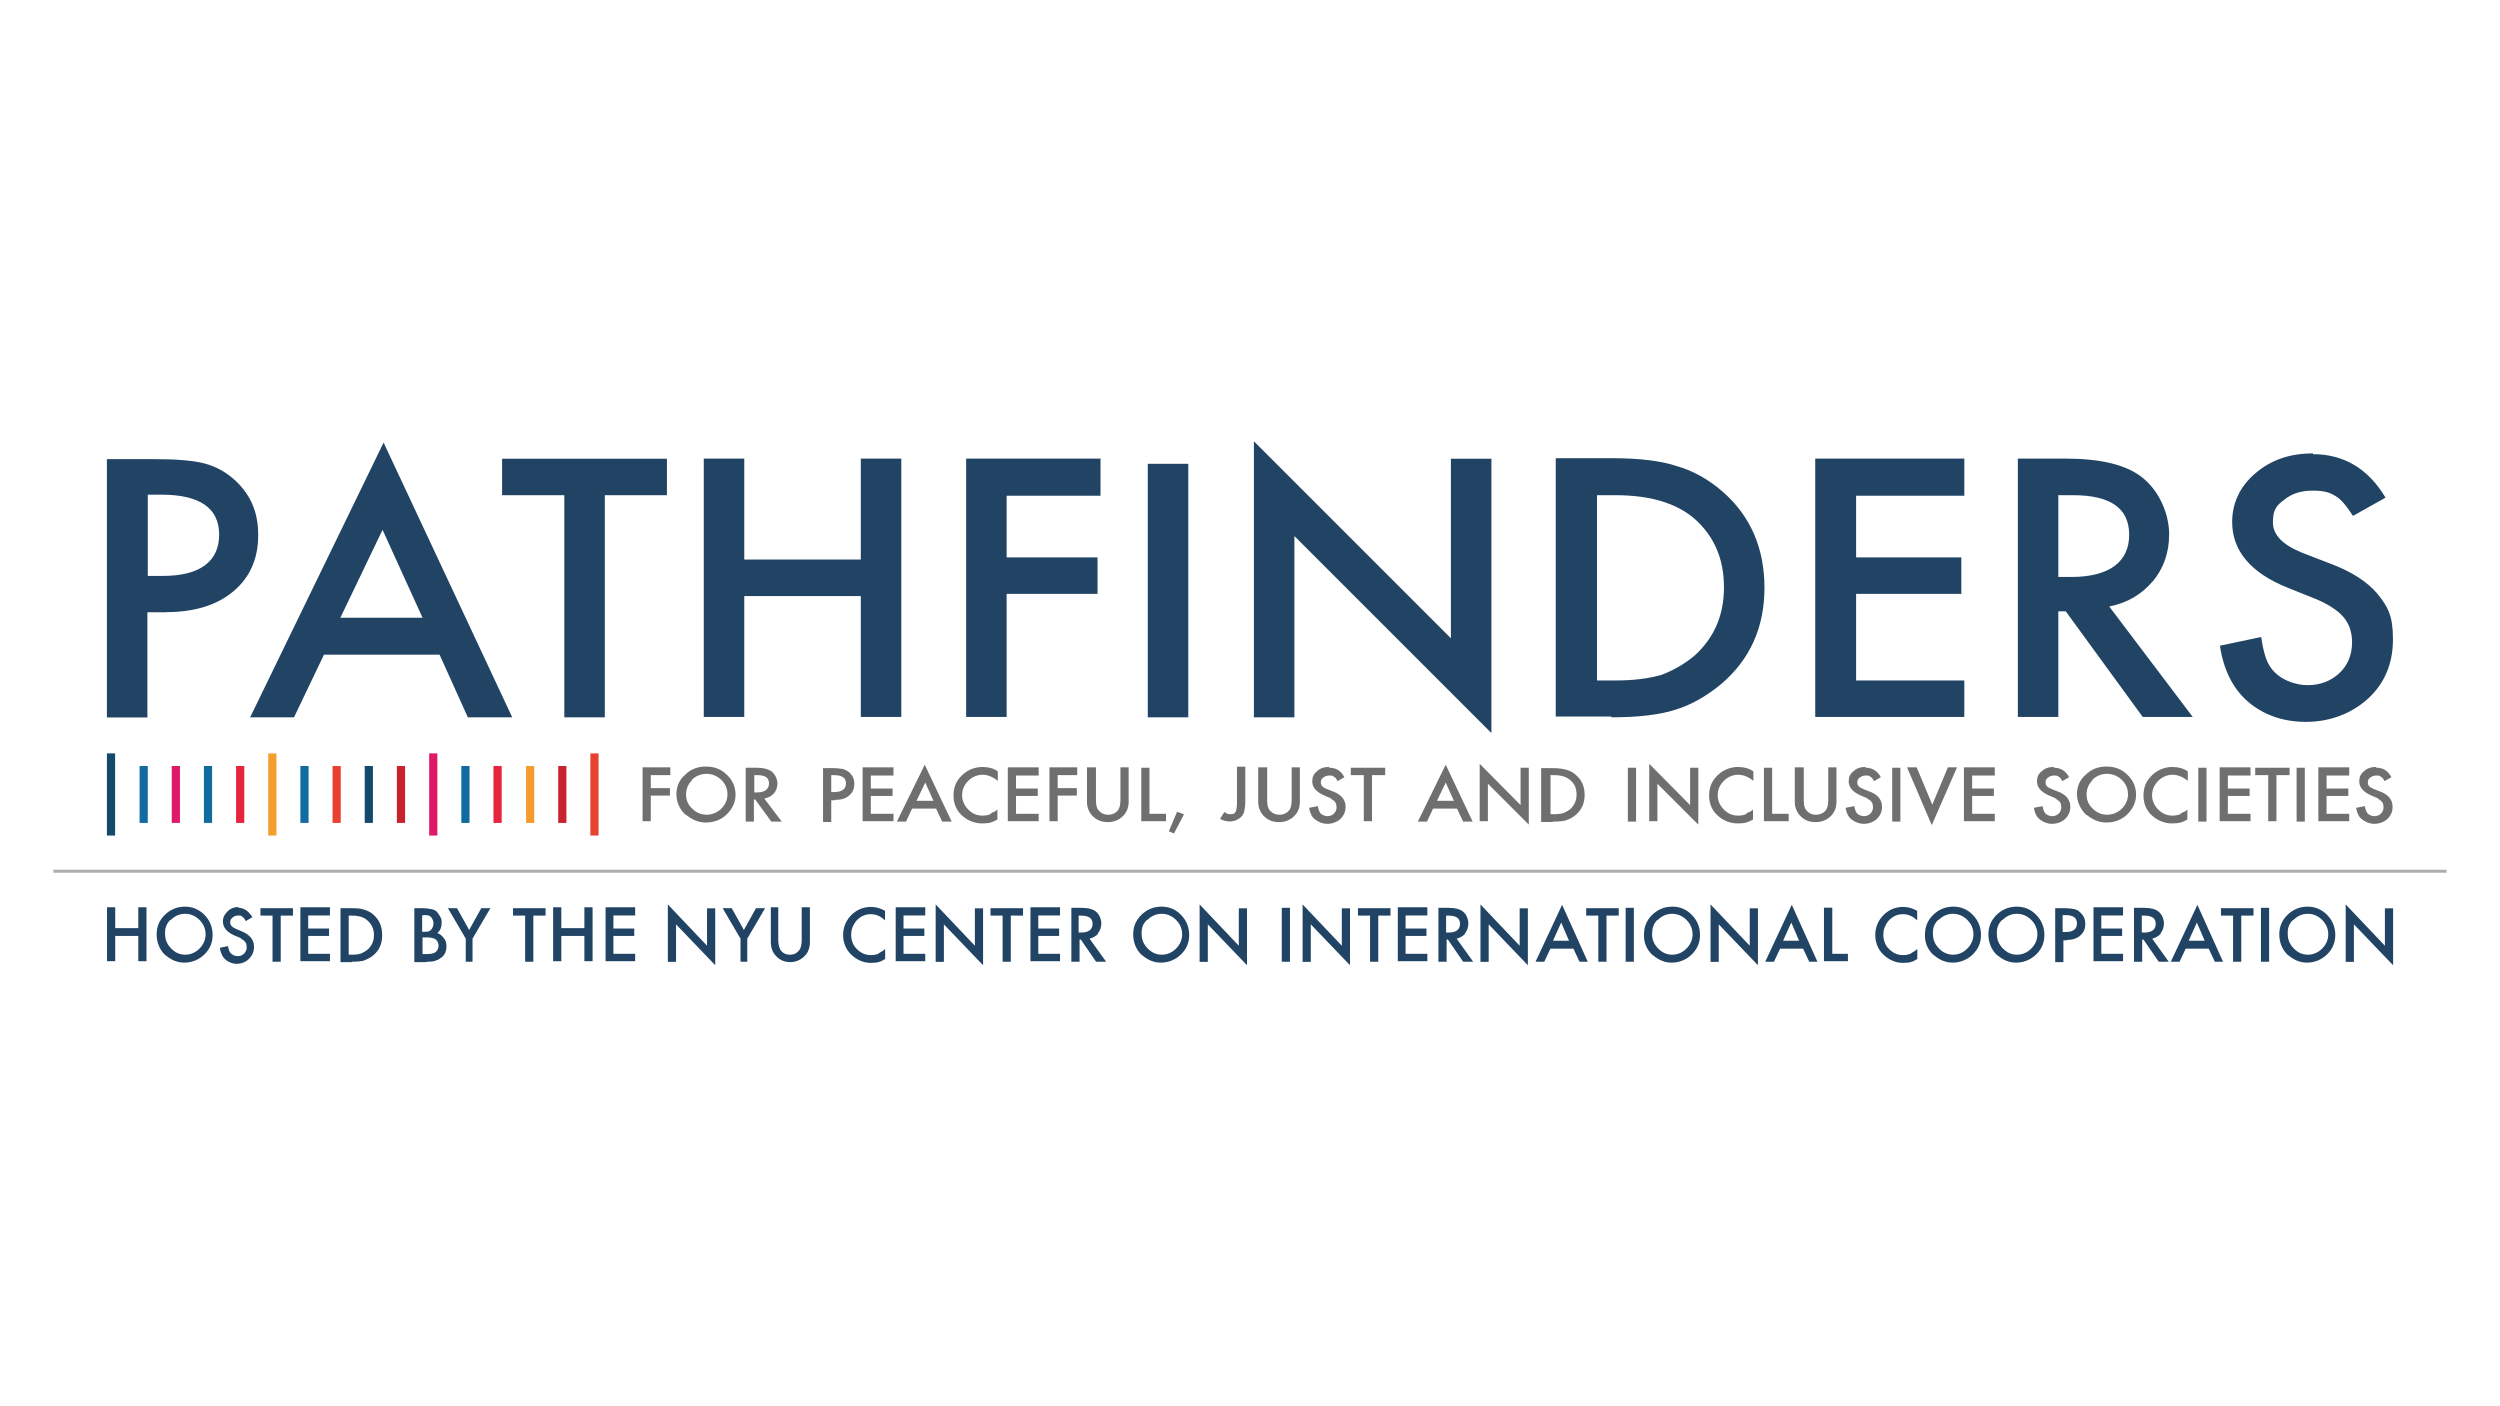 <?xml version="1.0" encoding="UTF-8"?>
<svg id="Layer_1" xmlns="http://www.w3.org/2000/svg" xmlns:xlink="http://www.w3.org/1999/xlink" version="1.1" viewBox="0 0 1920 1080">
  <!-- Generator: Adobe Illustrator 29.3.1, SVG Export Plug-In . SVG Version: 2.1.0 Build 151)  -->
  <defs>
    <style>
      .st0, .st1 {
        fill: none;
      }

      .st2 {
        fill: #e6243d;
      }

      .st3 {
        fill: #c8222f;
      }

      .st1 {
        stroke: #acadaf;
        stroke-width: 2.3px;
      }

      .st4 {
        fill: #106ba0;
      }

      .st5 {
        fill: #df1968;
      }

      .st6 {
        fill: #f59d2c;
      }

      .st7 {
        clip-path: url(#clippath-1);
      }

      .st8 {
        clip-path: url(#clippath-3);
      }

      .st9 {
        clip-path: url(#clippath-2);
      }

      .st10 {
        fill: #fff;
      }

      .st11 {
        fill: #706f6f;
      }

      .st12 {
        fill: #e8412f;
      }

      .st13 {
        fill: #14496b;
      }

      .st14 {
        fill: #214465;
      }

      .st15 {
        clip-path: url(#clippath);
      }
    </style>
    <clipPath id="clippath">
      <rect class="st0" x="41" y="338.9" width="1837.9" height="402.4"/>
    </clipPath>
    <clipPath id="clippath-1">
      <rect class="st0" x="41" y="338.9" width="1837.9" height="402.4"/>
    </clipPath>
    <clipPath id="clippath-2">
      <rect class="st0" x="41" y="338.9" width="1837.9" height="402.4"/>
    </clipPath>
    <clipPath id="clippath-3">
      <rect class="st0" x="41" y="338.9" width="1837.9" height="402.4"/>
    </clipPath>
  </defs>
  <rect class="st10" width="1920" height="1080"/>
  <g>
    <g class="st15">
      <path class="st14" d="M1807.8,738.6v-28.7l30.1,31.4v-43.7h-6.3v28.7l-30.1-31.7v44.1h6.3ZM1761.4,706.5c3-3,6.7-4.7,11-4.7s8,1.7,11,4.7c3,3,4.7,6.7,4.7,11s-1.7,8-4.7,11c-3,3-6.7,4.7-11,4.7s-7.7-1.7-10.7-4.7-4.7-6.7-4.7-11c-.3-4.7,1-8,4-11M1757.4,733.6c4.3,3.7,9,5.7,14.4,5.7s11-2,15.4-6.3,6.3-9.3,6.3-15-2-11-6.3-15.4c-4.3-4.3-9.3-6.3-15-6.3s-11,2-15.4,6.3-6.3,9.3-6.3,15,2,11.7,6.7,16M1736.4,738.6h6.3v-41.4h-6.3v41.4h0ZM1730.7,703.2v-5.7h-25v5.7h9.3v35.4h6.3v-35.4h9.3ZM1680.9,722.5l6.3-14,6,14h-12.4,0ZM1700.3,738.6h7l-19.7-43.7-20.4,43.7h6.7l4.7-10h17.7l4.7,10h-.7ZM1644.9,703.2h2c5.7,0,8.7,2,8.7,6.3s-3,6.7-8.7,6.7h-2v-13ZM1659.2,716.9c1.7-2,2.7-4.7,2.7-7.7s-1.3-6.7-4-9c-2.3-2-6.3-3-11.7-3h-7.3v41.4h6.3v-17h1l11.7,17h7.7l-12.7-17.7c2.7-.7,5-2,6.7-4M1630.5,696.8h-22.7v41.4h22.7v-5.7h-16.7v-13.7h16v-5.7h-16v-10h16.7v-6.3ZM1584.4,702.8h2c5.7,0,8.7,2,8.7,6.3s-2.7,6.7-8.7,6.7h-2.3v-13h.3ZM1587.1,721.9c4.3,0,7.7-1,10.4-3.3s4-5,4-9-1.3-6.3-3.7-8.7-3-2-4.7-2.7c-1.7-.3-4.3-.7-7.7-.7h-7v41.4h6.3v-16.7h2.7l-.3-.3ZM1538,706.5c3-3,6.7-4.7,11-4.7s8,1.7,11,4.7c3,3,4.7,6.7,4.7,11s-1.7,8-4.7,11c-3,3-6.7,4.7-11,4.7s-7.7-1.7-10.7-4.7c-3-3-4.7-6.7-4.7-11-.3-4.7,1-8,4-11M1534,733.6c4.3,3.7,9,5.7,14.4,5.7s11-2,15.4-6.3,6.3-9.3,6.3-15-2-11-6.3-15.4-9.3-6.3-15-6.3-11,2-15.4,6.3-6.3,9.3-6.3,15,2,11.7,6.7,16M1488.9,706.5c3-3,6.7-4.7,11-4.7s8,1.7,11,4.7,4.7,6.7,4.7,11-1.7,8-4.7,11c-3,3-6.7,4.7-11,4.7s-7.7-1.7-10.7-4.7c-3-3-4.7-6.7-4.7-11-.3-4.7,1-8,4-11M1485.3,733.6c4.3,3.7,9,5.7,14.4,5.7s11-2,15.4-6.3,6.3-9.3,6.3-15-2-11-6.3-15.4-9.3-6.3-15-6.3-11,2-15.4,6.3-6.3,9.3-6.3,15c-.3,6.3,2,11.7,6.7,16M1461.9,696.5c-7,0-12.4,2.7-16.7,7.7-3.3,4-5,8.7-5,14s2,11,6.3,15,9.3,6.3,15,6.3,7.7-1,11-3v-7.7c-1,1-2,1.7-2.7,2-1,.7-1.7,1-2.7,1.7-1.7.7-3.3,1-5.7,1-4.3,0-7.7-1.7-10.7-4.7-3-3-4.3-6.7-4.3-11s1.7-8,4.3-11c3-3,6.3-4.7,10.7-4.7s7.7,1.7,11,4.7v-7.3c-3.7-2-7-3-11-3M1400.8,696.8v41.4h18.4v-5.7h-12v-35.4h-6.3v-.3ZM1369.4,722.5l6.3-14,6,14h-12.4,0ZM1388.8,738.6h7l-19.7-43.7-20.4,43.7h6.7l4.7-10h17.7l4.7,10h-.7ZM1320,738.6v-28.7l30.1,31.4v-43.7h-6.3v28.7l-30.1-31.7v44.1h6.3ZM1273.2,706.5c3-3,6.7-4.7,11-4.7s8,1.7,11,4.7c3,3,4.7,6.7,4.7,11s-1.7,8-4.7,11c-3,3-6.7,4.7-11,4.7s-7.7-1.7-10.7-4.7c-3-3-4.7-6.7-4.7-11s1-8,4-11M1269.5,733.6c4.3,3.7,9,5.7,14.4,5.7s11-2,15.4-6.3,6.3-9.3,6.3-15-2-11-6.3-15.4-9.3-6.3-15-6.3-11,2-15.4,6.3-6.3,9.3-6.3,15c-.3,6.3,2,11.7,6.7,16M1248.5,738.6h6.3v-41.4h-6.3v41.4ZM1243.2,703.2v-5.7h-25v5.7h9.3v35.4h6.3v-35.4h9.3ZM1192.7,722.5l6.3-14,6,14h-12.4,0ZM1212.4,738.6h7l-19.7-43.7-20.4,43.7h6.7l4.7-10h17.7l4.7,10h-.7ZM1143.3,738.6v-28.7l30.1,31.4v-43.7h-6.3v28.7l-30.1-31.7v44.1h6.3ZM1110.6,703.2h2c5.7,0,8.7,2,8.7,6.3s-3,6.7-8.7,6.7h-2v-13ZM1125,716.9c1.7-2,2.7-4.7,2.7-7.7s-1.3-6.7-4-9c-2.3-2-6.3-3-11.7-3h-7.3v41.4h6.3v-17h1l11.7,17h7.7l-12.7-17.7c2.7-.7,5-2,6.7-4M1096.2,696.8h-22.7v41.4h22.7v-5.7h-16.7v-13.7h16v-5.7h-16v-10h16.7v-6.3ZM1067.9,703.2v-5.7h-25v5.7h9.3v35.4h6.3v-35.4h9.3ZM1006.7,738.6v-28.7l30.1,31.4v-43.7h-6.3v28.7l-30.1-31.7v44.1h6.3ZM984.4,738.6h6.3v-41.4h-6.3v41.4ZM927.6,738.6v-28.7l30.1,31.4v-43.7h-6.3v28.7l-30.1-31.7v44.1h6.3ZM881.2,706.5c3-3,6.7-4.7,11-4.7s8,1.7,11,4.7,4.7,6.7,4.7,11-1.7,8-4.7,11c-3,3-6.7,4.7-11,4.7s-7.7-1.7-10.7-4.7-4.7-6.7-4.7-11c-.3-4.7,1-8,4-11M877.2,733.6c4.3,3.7,9,5.7,14.4,5.7s11-2,15.4-6.3,6.3-9.3,6.3-15-2-11-6.3-15.4-9.3-6.3-15-6.3-11,2-15.4,6.3-6.3,9.3-6.3,15,2,11.7,6.7,16M828.4,703.2h2c5.7,0,8.7,2,8.7,6.3s-3,6.7-8.7,6.7h-2v-13ZM843.1,716.9c1.7-2,2.7-4.7,2.7-7.7s-1.3-6.7-4-9c-2.3-2-6.3-3-11.7-3h-7.3v41.4h6.3v-17h1l11.7,17h7.7l-12.7-17.7c2.7-.7,5-2,6.7-4M814.1,696.8h-22.7v41.4h22.7v-5.7h-16.7v-13.7h16v-5.7h-16v-10h16.7v-6.3ZM785.7,703.2v-5.7h-25v5.7h9.3v35.4h6.3v-35.4h9.3ZM724.9,738.6v-28.7l30.1,31.4v-43.7h-6.3v28.7l-30.1-31.7v44.1h6.3ZM710.6,696.8h-22.7v41.4h22.7v-5.7h-16.7v-13.7h16v-5.7h-16v-10h16.7v-6.3ZM669.2,696.5c-7,0-12.4,2.7-16.7,7.7-3.3,4-5,8.7-5,14s2,11,6.3,15,9.3,6.3,15,6.3,7.7-1,11-3v-7.7c-1,1-2,1.7-2.7,2s-1.7,1-2.7,1.7c-1.7.7-3.3,1-5.7,1-4.3,0-7.7-1.7-10.7-4.7s-4.3-6.7-4.3-11,1.7-8,4.3-11c3-3,6.3-4.7,10.7-4.7s7.7,1.7,11,4.7v-7.3c-3.7-2-7-3-11-3M592,696.8v26.7c0,4.3,1.3,8,4,10.7,3,3.3,6.7,4.7,11,4.7s8-1.7,11-4.7c2.7-2.7,4-6.3,4-10.7v-26.7h-6.3v25c0,3.7-.7,6.3-1.7,7.7-1.7,2.3-4,3.7-7.3,3.7s-5.7-1.3-7.3-3.7c-1-1.7-1.7-4.3-1.7-7.7v-25h-6.3.7ZM567.6,738.6h6.3v-17.7l13.7-23.4h-7l-9.3,16.7-9.3-16.7h-7l13.7,23.4v17.7h-1ZM519.2,738.6v-28.7l30.1,31.4v-43.7h-6.3v28.7l-30.1-31.7v44.1h6.3ZM487.8,696.8h-22.7v41.4h22.7v-5.7h-16.7v-13.7h16v-5.7h-16v-10h16.7v-6.3ZM431.1,696.8h-6.3v41.4h6.3v-19.4h17.7v19.4h6.3v-41.4h-6.3v16h-17.7v-16ZM419,703.2v-5.7h-25v5.7h9.3v35.4h6.3v-35.4s9.3,0,9.3,0ZM356.6,738.6h6.3v-17.7l13.7-23.4h-7l-9.3,16.7-9.3-16.7h-7l13.7,23.4v17.7h-1ZM324.5,719.9h3.3c3.3,0,5.7.7,7,1.7,1.3,1.3,2,2.7,2,4.7s-.7,3.3-2,4.7c-1.3,1-3.3,1.7-6.3,1.7h-4v-12.4h0v-.3ZM324.5,702.8h2c2,0,3.7.3,4.7,1.7s1.7,2.7,1.7,4.7-.7,3.3-1.7,4.7-2.7,1.7-5,1.7h-2v-12h0l.3-.7ZM327.9,738.6c2.7,0,5,0,7-1,1.7-.3,3.3-1.7,4.7-2.7,2.3-2,3.3-5,3.3-8s-.7-4.7-2-6.3c-1.3-2-3-3.3-5-4,2.3-2,3.3-4.7,3.3-7.7s-.3-3.3-1-4.7-1.7-2.7-2.7-4c-1-1-2.7-1.7-4.3-2s-4-.7-6.7-.7h-6.3v41.4h9.3l.3-.3ZM267.8,703.2h2.7c5.3,0,9.3,1.3,12,4,3,2.7,4.7,6.3,4.7,11s-1.7,8-4.7,11c-1.7,1.3-3.3,2.3-5,3-2,.7-4,1-7,1h-2.7v-29.7h0v-.3ZM270.1,738.6c4,0,7.7-.3,9.7-1,2.3-1,4.7-2,7-4,4.7-4,6.7-9,6.7-15.4s-2-11.4-6.3-15.4c-2-2-4.7-3.3-7-4-2.3-1-5.7-1.3-10-1.3h-8.7v41.4h8.7v-.3ZM253.4,696.8h-22.7v41.4h22.7v-5.7h-16.7v-13.7h16v-5.7h-16v-10h16.7v-6.3ZM225,703.2v-5.7h-25v5.7h9.3v35.4h6.3v-35.4h9.3ZM183.6,696.5c-3.3,0-6.3,1-8.7,3.3s-3.7,4.7-3.7,7.7c0,4.7,2.7,8,8.3,10.7l4,1.7c1,.3,2,1,2.7,1.7.7.3,1.3,1,2,1.7.3.7,1,1,1,2s.3,1.7.3,2c0,2-.7,3.7-2,5s-2.7,2-5,2-4.3-1-5.7-2.7c-.7-1-1.3-2.7-1.7-5l-6.3,1.3c.7,4,2,7,4.3,9s5.3,3.3,8.7,3.3,7-1.3,9.3-3.7c2.7-2.7,4-5.7,4-9.3s-1-5-2.3-7c-1.7-2-4-3.7-7.3-5l-4-1.7c-3-1.3-4.7-2.7-4.7-5s.7-2.7,1.7-3.7,2.7-1.7,4.3-1.7,2.7,0,3.3,1c1,.3,1.7,1.7,2.7,3.3l5-3c-3-5-6.7-7.3-11.4-7.3M131.2,706.5c3-3,6.7-4.7,11-4.7s8,1.7,11,4.7c3,3,4.7,6.7,4.7,11s-1.7,8-4.7,11c-3,3-6.7,4.7-11,4.7s-7.7-1.7-10.7-4.7c-3-3-4.7-6.7-4.7-11-.3-4.7,1-8,4-11M127.2,733.6c4.3,3.7,9,5.7,14.4,5.7s11-2,15.4-6.3,6.3-9.3,6.3-15-2-11-6.3-15.4c-4.3-4.3-9.3-6.3-15-6.3s-11,2-15.4,6.3-6.3,9.3-6.3,15,2,11.7,6.7,16M88.5,696.8h-6.3v41.4h6.3v-19.4h17.7v19.4h6.3v-41.4h-6.3v16h-17.7v-16Z"/>
    </g>
    <g class="st7">
      <path class="st14" d="M1776.4,348.2c-17.7,0-32.4,5-44.4,15.4-11.7,10-17.7,22.7-17.7,37.4,0,22,14.4,39.1,42.7,50.4l20,8c5,2,9.7,4.3,13.4,6.7,3.7,2.3,7,5,9.3,7.7s4,5.7,5,8.7,1.7,6.7,1.7,10.7c0,9.7-3.3,17.7-9.7,23.7-6.3,6-14.7,9.3-24.4,9.3s-21.7-4.3-28-13c-3.7-4.7-6-12.4-7.7-24l-31.7,6.7c2.7,18.4,10,33.1,21.7,43.1,11.7,10,26.7,15.4,44.4,15.4s34.7-6,47.8-18c12.7-11.7,19-27,19-45.4s-4-25-11.7-34.7c-7.7-9.3-20-17.4-37.1-23.7l-20.7-8c-15-6-22.7-13.7-22.7-23.4s2.7-13,8.7-17.4c5.7-4.7,13-7,21.7-7s13,1.3,17.4,4c4.3,2.3,8.7,7.7,13.7,15.4l25-14c-13.4-22.4-32.1-33.4-55.8-33.4M1581.1,380.3h11c28.7,0,43.1,10,43.1,30.4s-14.7,32.4-44.4,32.4h-10v-63.1l.3.3ZM1653.2,446.7c8.3-10,12.7-22,12.7-36.4s-6.7-32.4-20.4-43.4c-12.4-10-32.1-14.7-59.4-14.7h-36.4v198.4h31.1v-81.1h5.7l59.1,81.1h38.4l-64.1-84.8c13.7-2.7,25-9.3,33.4-19.4M1508.6,352.2h-114.5v198.4h114.5v-28h-83.1v-66.5h80.8v-28h-80.8v-47.4h83.1v-28.4ZM1226.1,380.3h14.4c26.7,0,46.7,6,60.8,18,15.4,13.7,22.7,31.1,22.7,52.8s-7.7,39.1-23,52.8c-7.7,6.3-16,11-25,14.4-9.3,2.7-21,4.3-35.1,4.3h-14.4v-142.3h-.3ZM1237.5,550.9c21,0,37.1-2,48.8-5.7,12.4-3.7,24-10.4,35.4-19.7,22.4-19,33.4-43.7,33.4-74.1s-10.7-55.1-32.1-73.8c-10.7-9.3-22.4-16-35.4-19.7-12-4-28.7-6-49.4-6h-43.4v198.4h42.7v.7ZM994.1,550.9v-139.2l151.3,151.3v-210.7h-31.1v137.9l-151.3-151.3v212h31.4-.3ZM881.5,550.9h31.1v-194.7h-31.1v194.7h0ZM845.5,352.2h-103.5v198.4h31.1v-94.5h69.8v-28h-69.8v-47.4h72.1v-28l.3-.3ZM571.6,352.2h-31.1v198.4h31.1v-92.8h89.5v92.8h31.1v-198.4h-31.1v77.5h-89.5v-77.5h0ZM512.2,380.3v-28h-126.6v28h47.8v170.6h31.1v-170.6h47.8ZM261.4,474.4l32.4-67.5,30.7,67.5s-63.1,0-63.1,0ZM359.3,550.9h34.1l-98.8-211-102.5,211h33.7l23-48.1h88.8l21.7,48.1ZM113.5,379.9h10.4c29.7,0,44.4,10.4,44.4,30.7s-14.4,31.7-43.1,31.7h-11.7v-62.4h0ZM127.9,470.1c21.4,0,38.7-5.3,51.4-16s19-25,19-43.1-6-31.1-17.7-42.1c-7-6.3-14.7-10.7-23.7-13-8.7-2.3-22-3.3-39.4-3.3h-35.4v198.4h31.1v-80.8s14.7,0,14.7,0Z"/>
    </g>
    <g class="st9">
      <path class="st11" d="M1824.9,589c-3.7,0-7,1-9.3,3.3-2.7,2-3.7,4.7-3.7,7.7,0,4.7,3,8,8.7,10.7l4,1.7c1,.3,2,1,2.7,1.7s1.7,1,2,1.7,1,1,1,2,.3,1.7.3,2c0,2-.7,3.7-2,5-1.3,1.3-3,2-5,2s-4.7-1-5.7-2.7c-.7-1-1.3-2.7-1.7-5l-6.7,1.3c.7,4,2,7,4.7,9s5.7,3.3,9.3,3.3,7.3-1.3,10-3.7c2.7-2.7,4-5.7,4-9.3s-1-5-2.3-7c-1.7-2-4-3.7-7.7-5l-4.3-1.7c-3.3-1.3-4.7-2.7-4.7-5s.7-2.7,1.7-3.7c1.3-1,2.7-1.7,4.7-1.7s2.7,0,3.7,1c1,.3,2,1.7,2.7,3.3l5.3-3c-2.7-5-6.3-7.3-11.7-7.3M1804.2,589.3h-23.7v41.4h23.7v-5.7h-17.4v-13.7h16.7v-5.7h-16.7v-10h17.4v-6.3ZM1763.8,631h6.3v-41.4h-6.3v41.4ZM1758.4,595.3v-5.7h-26.4v5.7h10v35.4h6.3v-35.4h10ZM1728.4,589.3h-23.7v41.4h23.7v-5.7h-17.4v-13.7h16.7v-5.7h-16.7v-10h17.4v-6.3ZM1688.3,631h6.3v-41.4h-6.3v41.4ZM1668.9,589c-7,0-13,2.7-17.4,7.7-3.7,4-5.3,8.7-5.3,14.4s2,11,6.3,15,9.7,6.3,15.7,6.3,8-1,11.7-3v-7.7c-1,1-2,1.7-3,2s-2,1-2.7,1.7c-1.7.7-3.7,1-5.7,1-4.7,0-8-1.7-11-4.7s-4.7-6.7-4.7-11,1.7-8,4.7-11,7-4.7,11-4.7,8,1.7,11.7,4.7v-7.3c-3.3-2.3-7.3-3.3-11-3.3M1606.8,599c3-3,7-4.7,11.4-4.7s8.3,1.7,11.4,4.7,4.7,6.7,4.7,11-1.7,8-4.7,11-7,4.7-11.4,4.7-8-1.7-11-4.7c-3.3-3-4.7-6.7-4.7-11s1.7-8,4.7-11M1602.8,626c4.7,3.7,9.3,5.7,15,5.7s11.7-2,16-6.3,6.7-9.3,6.7-15-2-11-6.7-15.4c-4.3-4.3-9.7-6.3-16-6.3s-11.7,2-16,6.3c-4.7,4-6.7,9.3-6.7,15s2.7,11.7,7.3,16M1577.4,589c-3.7,0-7,1-9.3,3.3-2.7,2-3.7,4.7-3.7,7.7,0,4.7,3,8,8.7,10.7l4,1.7c1,.3,2,1,2.7,1.7s1.7,1,2,1.7,1,1,1,2,.3,1.7.3,2c0,2-.7,3.7-2,5s-3,2-5,2-4.7-1-5.7-2.7c-.7-1-1.3-2.7-1.7-5l-6.7,1.3c.7,4,2,7,4.7,9s5.7,3.3,9.3,3.3,7.3-1.3,10-3.7c2.7-2.7,4-5.7,4-9.3s-1-5-2.3-7c-1.7-2-4-3.7-7.7-5l-4.3-1.7c-3.3-1.3-4.7-2.7-4.7-5s.7-2.7,1.7-3.7c1.3-1,2.7-1.7,4.7-1.7s2.7,0,3.7,1c1,.3,2,1.7,2.7,3.3l5.3-3c-2.7-5-6.7-7.3-11.7-7.3M1532,589.3h-23.7v41.4h23.7v-5.7h-17.4v-13.7h16.7v-5.7h-16.7v-10h17.4v-6.3ZM1464.6,589.3l19,44.4,19.4-44.4h-7l-12,28.7-12-28.7h-7.3ZM1453.2,631h6.3v-41.4h-6.3v41.4ZM1432.8,589c-3.7,0-7,1-9.3,3.3-2.7,2-3.7,4.7-3.7,7.7,0,4.7,3,8,8.7,10.7l4,1.7c1,.3,2,1,2.7,1.7,1,.3,1.7,1,2,1.7s1,1,1,2,.3,1.7.3,2c0,2-.7,3.7-2,5s-3,2-5,2-4.7-1-5.7-2.7c-.7-1-1.3-2.7-1.7-5l-6.7,1.3c.7,4,2,7,4.7,9s5.7,3.3,9.3,3.3,7.3-1.3,10-3.7c2.7-2.7,4-5.7,4-9.3s-1-5-2.3-7c-1.7-2-4-3.7-7.7-5l-4.3-1.7c-3.3-1.3-4.7-2.7-4.7-5s.7-2.7,1.7-3.7c1.3-1,2.7-1.7,4.7-1.7s2.7,0,3.7,1c1,.3,2,1.7,2.7,3.3l5.3-3c-2.7-5-6.7-7.3-11.7-7.3M1378.4,589.3v26.7c0,4.3,1.7,8,4.3,10.7,3.3,3.3,7,4.7,11.7,4.7s8.7-1.7,11.7-4.7c2.7-2.7,4.3-6.3,4.3-10.7v-26.7h-6.3v25c0,3.7-.7,6.3-1.7,7.7-1.7,2.3-4.3,3.7-7.7,3.7s-5.7-1.3-7.7-3.7c-1.3-1.7-1.7-4.3-1.7-7.7v-25s-7,0-7,0ZM1354.7,589.3v41.4h19v-5.7h-12.7v-35.4h-6.3v-.3ZM1335.3,589c-7,0-13,2.7-17.4,7.7-3.7,4-5.3,8.7-5.3,14.4s2,11,6.3,15,9.7,6.3,15.7,6.3,8-1,11.7-3v-7.7c-1,1-2,1.7-3,2s-2,1-2.7,1.7c-1.7.7-3.7,1-5.7,1-4.7,0-8-1.7-11-4.7-3-3-4.7-6.7-4.7-11s1.7-8,4.7-11c3-3,7-4.7,11-4.7s8,1.7,11.7,4.7v-7.3c-3.3-2.3-7.3-3.3-11-3.3M1272.9,631v-29.1l31.4,31.4v-43.7h-6.3v28.7l-31.4-31.7v44.1h6.3v.3ZM1250.2,631h6.3v-41.4h-6.3v41.4ZM1190.4,595.3h3c5.7,0,9.7,1.3,12.7,4,3.3,2.7,4.7,6.3,4.7,11s-1.7,8-4.7,11c-1.7,1.3-3.3,2.3-5,3-2,.7-4.3,1-7.3,1h-3v-29.7h0l-.3-.3ZM1192.7,631c4.3,0,7.7-.3,10-1,2.7-1,5-2,7.3-4,4.7-4,7-9,7-15.4s-2-11.4-6.7-15.4c-2-2-4.7-3.3-7.3-4s-6-1.3-10.4-1.3h-9v41.4h9v-.3ZM1142.7,631v-29.1l31.4,31.4v-43.7h-6.3v28.7l-31.4-31.7v44.1h6.3v.3ZM1103.6,615l6.7-14,6.3,14h-13ZM1124,631h7l-20.7-43.7-21.4,43.7h7l4.7-10h18.4l4.7,10h.3ZM1063.8,595.3v-5.7h-26.4v5.7h10v35.4h6.3v-35.4h10ZM1020.8,589c-3.7,0-7,1-9.3,3.3-2.7,2-3.7,4.7-3.7,7.7,0,4.7,3,8,8.7,10.7l4,1.7c1,.3,2,1,2.7,1.7s1.7,1,2,1.7,1,1,1,2,.3,1.7.3,2c0,2-.7,3.7-2,5s-3,2-5,2-4.7-1-5.7-2.7c-.7-1-1.3-2.7-1.7-5l-6.7,1.3c.7,4,2,7,4.7,9s5.7,3.3,9.3,3.3,7.3-1.3,10-3.7c2.7-2.7,4-5.7,4-9.3s-1-5-2.3-7c-1.7-2-4-3.7-7.7-5l-4.3-1.7c-3.3-1.3-4.7-2.7-4.7-5s.7-2.7,1.7-3.7c1.3-1,2.7-1.7,4.7-1.7s2.7,0,3.7,1c1,.3,2,1.7,2.7,3.3l5.3-3c-2.7-5-6.3-7.3-11.7-7.3M966.3,589.3v26.7c0,4.3,1.7,8,4.3,10.7,3.3,3.3,7,4.7,11.7,4.7s8.7-1.7,11.7-4.7c2.7-2.7,4.3-6.3,4.3-10.7v-26.7h-6.3v25c0,3.7-.7,6.3-1.7,7.7-1.7,2.3-4.3,3.7-7.7,3.7s-5.7-1.3-7.7-3.7c-1.3-1.7-1.7-4.3-1.7-7.7v-25h-7ZM950,589.3v26.7c0,3.3-.3,6-1,7.3-.7,1.7-2,2-4,2s-2.7-.3-4.7-1.7l-3.3,5.3c2.3,1.3,5,2,7.7,2s6.3-1.3,8.7-3.7c1-1.3,2-2.7,2.3-4.7.3-1.7.7-4,.7-7v-26.7h-6.3v.3ZM897.6,638.4l4,1.7,7.7-14.7-5.3-2-6.3,15ZM876.5,589.3v41.4h19v-5.7h-12.7v-35.4h-6.3v-.3ZM834.8,589.3v26.7c0,4.3,1.7,8,4.3,10.7,3.3,3.3,7,4.7,11.7,4.7s8.7-1.7,11.7-4.7c2.7-2.7,4.3-6.3,4.3-10.7v-26.7h-6.3v25c0,3.7-.7,6.3-1.7,7.7-1.7,2.3-4.3,3.7-7.7,3.7s-5.7-1.3-7.7-3.7c-1.3-1.7-1.7-4.3-1.7-7.7v-25s-7,0-7,0ZM827.4,589.3h-21.4v41.4h6.3v-19.7h14.7v-5.7h-14.7v-10h15s0-6,0-6ZM797.7,589.3h-23.7v41.4h23.7v-5.7h-17.4v-13.7h16.7v-5.7h-16.7v-10h17.4v-6.3ZM755,589c-7,0-13,2.7-17.4,7.7-3.7,4-5.3,8.7-5.3,14.4s2,11,6.3,15,9.7,6.3,15.7,6.3,8-1,11.7-3v-7.7c-1,1-2,1.7-3,2s-2,1-2.7,1.7c-1.7.7-3.7,1-5.7,1-4.7,0-8-1.7-11-4.7-3-3-4.7-6.7-4.7-11s1.7-8,4.7-11,7-4.7,11-4.7,8,1.7,11.7,4.7v-7.3c-3.3-2.3-7-3.3-11-3.3M703.9,615l6.7-14,6.3,14h-13ZM723.9,631h7l-20.7-43.7-21.4,43.7h7l4.7-10h18.4l4.7,10h.3ZM686.2,589.3h-23.7v41.4h23.7v-5.7h-17.4v-13.7h16.7v-5.7h-16.7v-10h17.4v-6.3ZM638.4,595.3h2c6.3,0,9.3,2,9.3,6.3s-3,6.7-9,6.7h-2.3v-13h0ZM641.4,614.3c4.7,0,8-1,10.7-3.3s4-5,4-9-1.3-6.3-3.7-8.7c-1.7-1.3-3-2-5-2.7-2-.3-4.7-.7-8-.7h-7.3v41.4h6.3v-16.7h3v-.3ZM579.3,595.3h2.3c6,0,9,2,9,6.3s-3,7-9.3,7h-2v-13.4h0ZM594.4,609.3c1.7-2,2.7-4.7,2.7-7.7s-1.7-6.7-4.3-9c-2.7-2-6.7-3-12.4-3h-7.7v41.4h6.3v-17h1l12.4,17h8l-13.4-17.7c3.3-.7,5.7-2,7.3-4M531.2,599c3-3,7-4.7,11.4-4.7s8.3,1.7,11.4,4.7,4.7,6.7,4.7,11-1.7,8-4.7,11-7,4.7-11.4,4.7-8-1.7-11-4.7c-3.3-3-4.7-6.7-4.7-11s1.7-8,4.7-11M527.2,626c4.7,3.7,9.3,5.7,15,5.7s11.7-2,16-6.3,6.7-9.3,6.7-15-2-11-6.7-15.4c-4.3-4.3-9.7-6.3-16-6.3s-11.7,2-16,6.3c-4.7,4-6.7,9.3-6.7,15s2.3,11.7,7.3,16M514.9,589.3h-21.4v41.4h6.3v-19.7h14.7v-5.7h-14.7v-10h15s0-6,0-6Z"/>
    </g>
  </g>
  <rect class="st4" x="107.2" y="588.3" width="6.3" height="43.7"/>
  <rect class="st5" x="131.9" y="588.3" width="6.3" height="43.7"/>
  <rect class="st13" x="82.1" y="578.6" width="6.3" height="63.1"/>
  <rect class="st2" x="379" y="588.3" width="6.3" height="43.7"/>
  <rect class="st3" x="428.7" y="588.3" width="6.3" height="43.7"/>
  <rect class="st12" x="453.4" y="578.6" width="6.3" height="63.1"/>
  <rect class="st6" x="404" y="588.3" width="6.3" height="43.7"/>
  <rect class="st4" x="354.3" y="588.3" width="6.3" height="43.7"/>
  <rect class="st2" x="181.3" y="588.3" width="6.3" height="43.7"/>
  <rect class="st4" x="230.7" y="588.3" width="6.3" height="43.7"/>
  <rect class="st12" x="255.4" y="588.3" width="6.3" height="43.7"/>
  <rect class="st3" x="304.8" y="588.3" width="6.3" height="43.7"/>
  <rect class="st5" x="329.6" y="578.6" width="6.3" height="63.1"/>
  <rect class="st6" x="206" y="578.6" width="6.3" height="63.1"/>
  <rect class="st13" x="280.1" y="588.3" width="6.3" height="43.7"/>
  <rect class="st4" x="156.6" y="588.3" width="6.3" height="43.7"/>
  <g class="st8">
    <line class="st1" x1="41" y1="669.1" x2="1879" y2="669.1"/>
  </g>
</svg>